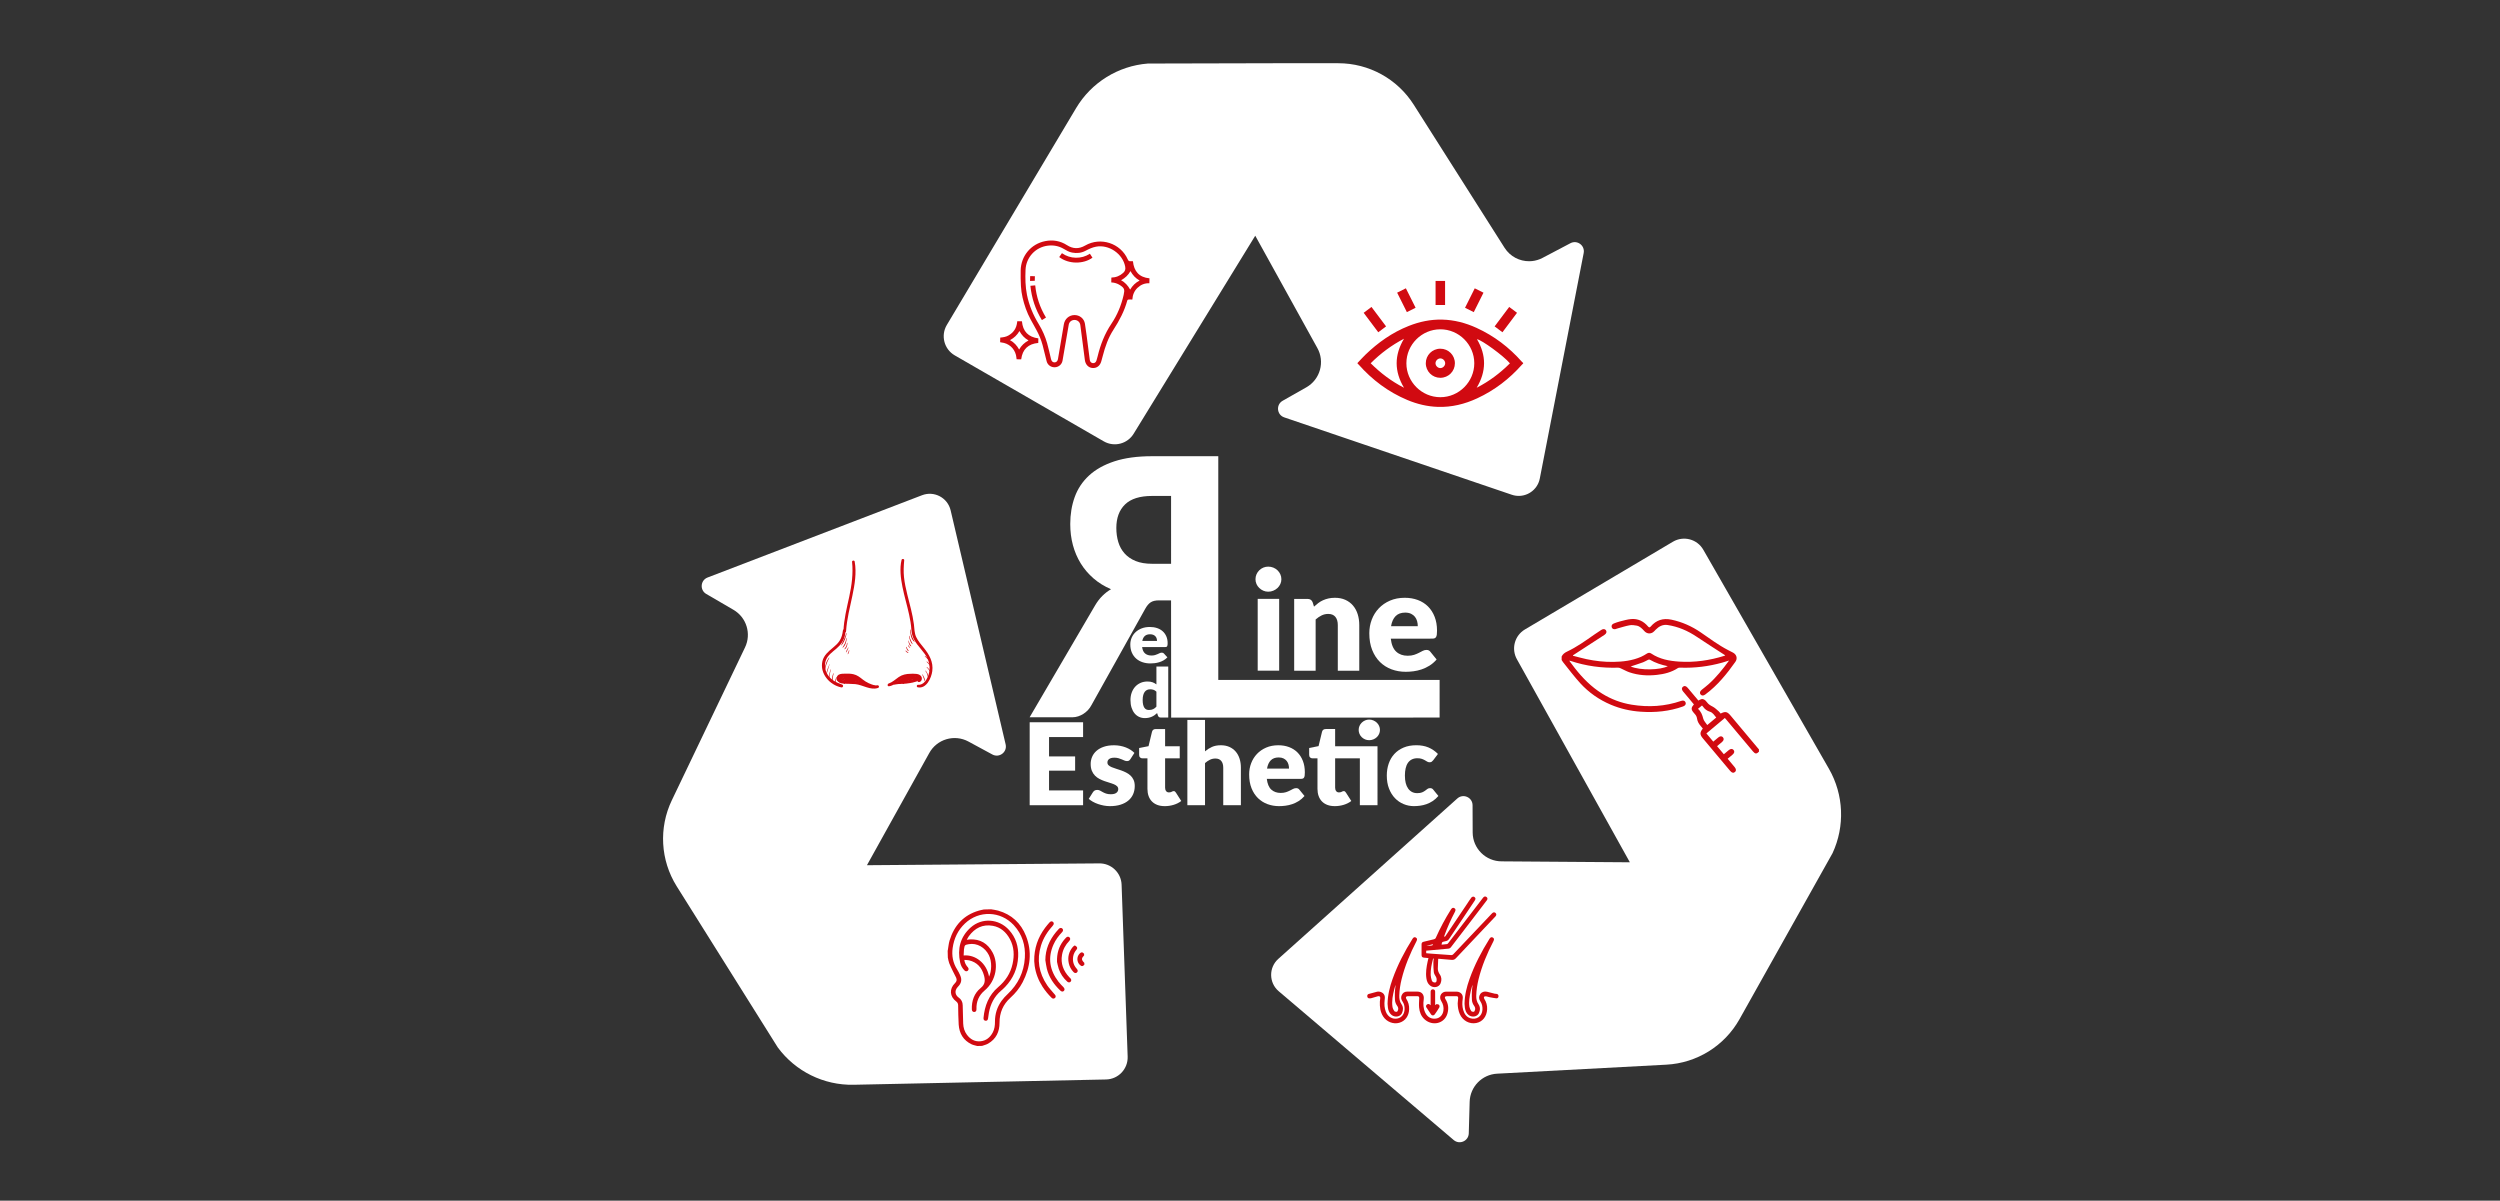 <?xml version="1.0" encoding="utf-8"?>
<!-- Generator: Adobe Illustrator 16.0.0, SVG Export Plug-In . SVG Version: 6.00 Build 0)  -->
<!DOCTYPE svg PUBLIC "-//W3C//DTD SVG 1.1//EN" "http://www.w3.org/Graphics/SVG/1.1/DTD/svg11.dtd">
<svg version="1.1" id="katman_1" xmlns="http://www.w3.org/2000/svg" xmlns:xlink="http://www.w3.org/1999/xlink" x="0px" y="0px"
	 width="1239.445px" height="595.281px" viewBox="0 0 1239.445 595.281" enable-background="new 0 0 1239.445 595.281"
	 xml:space="preserve">
<rect x="0" y="0" width="1239.445" height="595.281" fill="#333333" stroke="none"/>
<path fill="#FFFFFF" d="M778.597,120.575l-13.84,7.284c-0.414,0.218-0.834,0.414-1.259,0.588c-0.851,0.348-1.719,0.608-2.596,0.786
	c-0.438,0.088-0.878,0.155-1.318,0.202s-0.882,0.073-1.322,0.079c-4.843,0.063-9.577-2.326-12.335-6.672L700.89,51.894
	c-8.122-12.796-22.223-20.546-37.379-20.546h-31.893l-62.53,0.155c-14.665,1.153-27.971,9.325-35.578,22.086l-64.09,107.508
	c-3.131,5.249-1.359,12.042,3.932,15.095l73.869,42.616c5.193,2.997,11.831,1.26,14.892-3.896l60.209-98.05l30.719,55.554
	c3.935,6.906,1.519,15.693-5.395,19.617l-11.737,6.662c-3.4,1.93-2.925,6.972,0.778,8.23l112.836,38.364
	c5.354,1.82,11.036-0.869,13.186-5.826c0.017-0.038,0.028-0.08,0.044-0.119c0.131-0.312,0.254-0.628,0.355-0.956
	c0.115-0.37,0.212-0.75,0.288-1.141l21.759-111.798C785.88,121.717,781.961,118.803,778.597,120.575z"/>
<path fill="#FFFFFF" d="M906.737,381.129l-62.271-108.572c-3.039-5.301-9.829-7.089-15.084-3.973l-73.362,43.482
	c-5.157,3.059-6.898,9.695-3.906,14.891l55.933,100.549l-63.479-0.467c-7.948,0.043-14.424-6.371-14.452-14.32l-0.053-13.496
	c-0.013-3.91-4.641-5.967-7.554-3.357l-88.763,79.529c-4.803,4.303-4.706,11.857,0.208,16.035l86.767,73.781
	c2.897,2.465,7.357,0.477,7.464-3.326l0.438-15.633c0.21-7.484,6.13-13.553,13.604-13.949l83.918-4.465
	c15.134-0.805,28.805-9.295,36.234-22.502l46.162-82.369C914.729,409.621,914.131,394.018,906.737,381.129z"/>
<path fill="#FFFFFF" d="M556.063,438.615c-0.212-5.994-5.202-10.701-11.197-10.564l-115.057,0.904l30.832-55.492
	c3.771-6.996,12.504-9.604,19.496-5.822l11.868,6.424c3.44,1.861,7.463-1.215,6.567-5.021l-27.266-116.019
	c-1.475-6.278-8.15-9.813-14.172-7.502l-106.338,40.797c-3.551,1.362-3.945,6.229-0.658,8.145l13.51,7.875
	c6.469,3.771,8.961,11.875,5.726,18.627l-36.298,75.795c-6.545,13.668-5.646,29.732,2.386,42.584l50.173,79.99
	c8.75,11.826,22.73,18.779,37.586,18.467l125.134-2.623c6.108-0.129,10.931-5.23,10.716-11.336L556.063,438.615z"/>
<g>
	<g>
		<path fill="#FFFFFF" d="M635.281,287.17c0,0.848-0.173,1.643-0.517,2.386c-0.342,0.745-0.811,1.396-1.406,1.957
			c-0.596,0.562-1.288,1.008-2.078,1.339c-0.789,0.332-1.629,0.497-2.521,0.497c-0.87,0-1.682-0.165-2.438-0.497
			c-0.756-0.331-1.424-0.777-2.008-1.339c-0.584-0.561-1.042-1.212-1.374-1.957c-0.331-0.743-0.497-1.538-0.497-2.386
			c0-0.869,0.166-1.682,0.497-2.438c0.332-0.755,0.79-1.418,1.374-1.99c0.584-0.571,1.252-1.019,2.008-1.339
			c0.756-0.321,1.567-0.48,2.438-0.48c0.893,0,1.732,0.159,2.521,0.48c0.79,0.32,1.482,0.768,2.078,1.339
			c0.596,0.572,1.064,1.235,1.406,1.99C635.108,285.489,635.281,286.301,635.281,287.17z M634.182,296.919v35.598H623.54v-35.598
			H634.182z"/>
		<path fill="#FFFFFF" d="M651.449,300.764c0.687-0.639,1.396-1.234,2.128-1.783c0.732-0.551,1.516-1.014,2.352-1.39
			c0.835-0.38,1.739-0.677,2.712-0.894c0.972-0.218,2.031-0.326,3.175-0.326c1.945,0,3.668,0.338,5.167,1.012
			c1.498,0.675,2.763,1.614,3.792,2.815c1.03,1.203,1.809,2.633,2.336,4.291c0.525,1.66,0.789,3.463,0.789,5.406v22.623h-10.643
			v-22.623c0-1.738-0.4-3.096-1.2-4.068c-0.803-0.973-1.98-1.457-3.536-1.457c-1.167,0-2.262,0.246-3.278,0.736
			c-1.019,0.494-2.008,1.162-2.97,2.01v25.402h-10.641v-35.598h6.59c1.328,0,2.198,0.596,2.608,1.786L651.449,300.764z"/>
		<path fill="#FFFFFF" d="M689.517,316.623c0.343,2.975,1.247,5.133,2.712,6.471c1.465,1.34,3.353,2.01,5.664,2.01
			c1.235,0,2.301-0.15,3.192-0.447c0.894-0.299,1.687-0.629,2.386-0.996c0.698-0.367,1.34-0.697,1.922-0.994
			c0.585-0.299,1.196-0.447,1.837-0.447c0.846,0,1.487,0.309,1.922,0.926l3.091,3.813c-1.1,1.258-2.283,2.281-3.553,3.072
			c-1.271,0.789-2.575,1.406-3.915,1.852c-1.338,0.445-2.676,0.756-4.015,0.928c-1.34,0.172-2.616,0.256-3.828,0.256
			c-2.494,0-4.834-0.406-7.021-1.217c-2.185-0.813-4.096-2.02-5.732-3.621c-1.636-1.602-2.93-3.594-3.879-5.973
			c-0.95-2.381-1.424-5.148-1.424-8.309c0-2.379,0.405-4.633,1.218-6.762c0.812-2.129,1.979-3.992,3.502-5.596
			c1.521-1.602,3.363-2.873,5.525-3.81c2.163-0.938,4.606-1.407,7.33-1.407c2.357,0,4.515,0.366,6.471,1.098
			c1.956,0.733,3.638,1.797,5.046,3.194c1.407,1.395,2.506,3.105,3.294,5.131c0.791,2.025,1.186,4.32,1.186,6.883
			c0,0.801-0.034,1.453-0.104,1.955c-0.067,0.506-0.194,0.906-0.377,1.203c-0.184,0.297-0.429,0.504-0.737,0.619
			c-0.31,0.113-0.703,0.17-1.185,0.17H689.517z M702.903,310.443c0-0.846-0.107-1.67-0.325-2.471s-0.572-1.516-1.064-2.146
			c-0.491-0.629-1.138-1.137-1.939-1.527c-0.802-0.387-1.772-0.584-2.917-0.584c-2.015,0-3.593,0.578-4.737,1.734
			c-1.146,1.156-1.899,2.82-2.266,4.994H702.903z"/>
	</g>
	<g>
		<path fill="#FFFFFF" d="M566.246,320.814c0.188,1.469,0.688,2.529,1.495,3.188c0.807,0.662,1.848,0.99,3.121,0.99
			c0.682,0,1.268-0.074,1.76-0.221c0.492-0.145,0.932-0.309,1.315-0.488c0.384-0.182,0.737-0.344,1.06-0.492
			c0.32-0.146,0.658-0.221,1.012-0.221c0.467,0,0.82,0.154,1.059,0.459l1.703,1.877c-0.604,0.617-1.258,1.123-1.957,1.512
			c-0.699,0.391-1.419,0.693-2.157,0.914c-0.739,0.219-1.476,0.373-2.214,0.457s-1.44,0.125-2.109,0.125
			c-1.375,0-2.665-0.197-3.869-0.6c-1.205-0.398-2.258-0.994-3.16-1.783s-1.614-1.77-2.139-2.941
			c-0.522-1.174-0.785-2.537-0.785-4.094c0-1.17,0.225-2.281,0.673-3.33c0.446-1.049,1.091-1.967,1.929-2.756
			c0.839-0.789,1.855-1.414,3.047-1.877s2.538-0.693,4.04-0.693c1.299,0,2.487,0.18,3.565,0.541c1.08,0.359,2.007,0.885,2.782,1.572
			c0.774,0.688,1.381,1.531,1.815,2.527c0.436,0.998,0.653,2.129,0.653,3.391c0,0.395-0.019,0.717-0.056,0.965
			c-0.039,0.248-0.109,0.445-0.209,0.592s-0.236,0.248-0.408,0.303c-0.17,0.059-0.387,0.084-0.651,0.084H566.246z M573.624,317.773
			c0-0.418-0.061-0.824-0.18-1.219s-0.314-0.746-0.585-1.057c-0.271-0.309-0.629-0.561-1.069-0.752
			c-0.442-0.191-0.978-0.287-1.609-0.287c-1.109,0-1.98,0.285-2.61,0.854c-0.631,0.57-1.046,1.389-1.249,2.461H573.624z"/>
		<path fill="#FFFFFF" d="M579.188,330.436v25.314h-3.632c-0.732,0-1.213-0.295-1.438-0.879l-0.454-1.336
			c-0.392,0.371-0.803,0.709-1.229,1.012c-0.429,0.307-0.893,0.568-1.392,0.787c-0.498,0.221-1.033,0.391-1.607,0.508
			s-1.195,0.178-1.864,0.178c-1.022,0-1.969-0.203-2.839-0.607c-0.869-0.406-1.619-0.994-2.252-1.76
			c-0.63-0.766-1.125-1.703-1.484-2.816c-0.359-1.109-0.537-2.375-0.537-3.795c0-1.307,0.2-2.521,0.604-3.643
			c0.404-1.121,0.975-2.09,1.711-2.91c0.74-0.816,1.625-1.457,2.659-1.918c1.035-0.461,2.177-0.693,3.426-0.693
			c1.021,0,1.88,0.129,2.573,0.389s1.324,0.609,1.893,1.049v-8.879H579.188z M573.323,342.914c-0.442-0.438-0.922-0.744-1.438-0.92
			c-0.519-0.176-1.061-0.262-1.629-0.262c-0.542,0-1.041,0.098-1.494,0.287c-0.453,0.191-0.848,0.498-1.184,0.92
			c-0.334,0.426-0.596,0.973-0.783,1.65c-0.189,0.676-0.286,1.494-0.286,2.451c0,0.924,0.076,1.703,0.229,2.334
			c0.151,0.631,0.362,1.141,0.634,1.529s0.596,0.668,0.975,0.838c0.379,0.168,0.801,0.254,1.268,0.254
			c0.43,0,0.815-0.037,1.163-0.111c0.347-0.072,0.665-0.176,0.956-0.313c0.29-0.135,0.563-0.307,0.822-0.514
			c0.259-0.211,0.514-0.449,0.768-0.721V342.914z"/>
	</g>
	<g>
		<path fill="#FFFFFF" d="M520.091,365.418v9.6h12.932v7.059h-12.932v9.797h16.883v7.34h-26.482v-41.135h26.482v7.34H520.091z"/>
		<path fill="#FFFFFF" d="M560.437,376.344c-0.227,0.359-0.466,0.613-0.721,0.764c-0.254,0.15-0.578,0.225-0.973,0.225
			c-0.415,0-0.828-0.088-1.243-0.268c-0.413-0.178-0.86-0.371-1.341-0.578s-1.021-0.4-1.623-0.58
			c-0.604-0.178-1.29-0.268-2.063-0.268c-1.109,0-1.961,0.213-2.555,0.635c-0.593,0.424-0.889,1.012-0.889,1.766
			c0,0.545,0.192,0.998,0.578,1.354c0.387,0.359,0.898,0.674,1.539,0.947c0.641,0.271,1.365,0.531,2.174,0.775
			s1.639,0.52,2.485,0.818c0.847,0.303,1.675,0.654,2.484,1.061c0.81,0.404,1.534,0.902,2.173,1.496
			c0.641,0.592,1.154,1.313,1.539,2.158c0.386,0.848,0.58,1.865,0.58,3.051c0,1.449-0.265,2.785-0.791,4.008
			c-0.527,1.225-1.313,2.279-2.357,3.162c-1.045,0.887-2.334,1.572-3.869,2.063c-1.533,0.488-3.299,0.734-5.293,0.734
			c-0.998,0-1.995-0.096-2.993-0.283c-0.997-0.188-1.962-0.441-2.894-0.762s-1.793-0.701-2.584-1.145
			c-0.79-0.441-1.468-0.916-2.033-1.426l2.033-3.219c0.227-0.375,0.514-0.672,0.861-0.889s0.795-0.324,1.342-0.324
			c0.508,0,0.964,0.113,1.369,0.338c0.404,0.227,0.842,0.471,1.313,0.734s1.021,0.508,1.652,0.734c0.63,0.227,1.426,0.34,2.385,0.34
			c0.678,0,1.252-0.072,1.723-0.213c0.471-0.143,0.848-0.334,1.13-0.578c0.282-0.246,0.489-0.518,0.62-0.82
			c0.132-0.299,0.198-0.611,0.198-0.932c0-0.582-0.198-1.063-0.593-1.439c-0.396-0.375-0.913-0.701-1.553-0.975
			c-0.641-0.271-1.369-0.525-2.189-0.762c-0.818-0.234-1.65-0.504-2.498-0.805s-1.68-0.664-2.498-1.086
			c-0.818-0.424-1.549-0.961-2.188-1.609c-0.641-0.65-1.158-1.445-1.553-2.387c-0.396-0.941-0.594-2.08-0.594-3.416
			c0-1.242,0.24-2.424,0.72-3.543s1.2-2.104,2.16-2.951s2.164-1.52,3.614-2.018c1.449-0.498,3.143-0.75,5.082-0.75
			c1.054,0,2.074,0.096,3.063,0.283s1.916,0.451,2.781,0.791c0.866,0.338,1.656,0.738,2.372,1.199
			c0.715,0.461,1.345,0.965,1.892,1.51L560.437,376.344z"/>
		<path fill="#FFFFFF" d="M577.46,399.666c-1.393,0-2.621-0.203-3.684-0.607c-1.064-0.404-1.958-0.979-2.683-1.723
			c-0.726-0.744-1.276-1.643-1.651-2.697c-0.377-1.053-0.564-2.23-0.564-3.529v-15.133h-2.485c-0.452,0-0.838-0.145-1.157-0.438
			c-0.32-0.291-0.48-0.719-0.48-1.283v-3.416l4.659-0.904l1.722-7.145c0.227-0.902,0.866-1.354,1.92-1.354h4.574v8.555h7.256v5.984
			h-7.256v14.541c0,0.678,0.165,1.238,0.494,1.68c0.328,0.443,0.805,0.664,1.426,0.664c0.319,0,0.588-0.033,0.805-0.1
			c0.215-0.066,0.404-0.141,0.564-0.225c0.16-0.086,0.311-0.16,0.451-0.227c0.143-0.066,0.307-0.1,0.494-0.1
			c0.264,0,0.477,0.063,0.636,0.184c0.159,0.123,0.325,0.316,0.495,0.58l2.652,4.148c-1.129,0.848-2.399,1.484-3.811,1.906
			C580.425,399.453,578.966,399.666,577.46,399.666z"/>
		<path fill="#FFFFFF" d="M597.421,372.504c1.054-0.902,2.197-1.633,3.431-2.188c1.231-0.555,2.706-0.834,4.418-0.834
			c1.601,0,3.017,0.279,4.25,0.834c1.232,0.555,2.272,1.326,3.12,2.314c0.847,0.99,1.486,2.166,1.919,3.529
			c0.433,1.365,0.649,2.848,0.649,4.447v18.605h-8.752v-18.605c0-1.43-0.33-2.545-0.988-3.346c-0.659-0.799-1.628-1.199-2.908-1.199
			c-0.96,0-1.859,0.201-2.695,0.607c-0.839,0.404-1.652,0.955-2.443,1.65v20.893h-8.752v-42.266h8.752V372.504z"/>
		<path fill="#FFFFFF" d="M628.054,386.141c0.284,2.447,1.025,4.221,2.23,5.322c1.204,1.102,2.758,1.652,4.659,1.652
			c1.016,0,1.892-0.123,2.626-0.367s1.388-0.518,1.962-0.818s1.102-0.574,1.58-0.82c0.481-0.244,0.983-0.365,1.512-0.365
			c0.696,0,1.223,0.254,1.581,0.762l2.54,3.133c-0.903,1.037-1.877,1.879-2.921,2.527c-1.046,0.65-2.118,1.158-3.219,1.525
			c-1.102,0.367-2.202,0.621-3.304,0.762c-1.101,0.143-2.15,0.213-3.148,0.213c-2.052,0-3.977-0.336-5.773-1.004
			c-1.798-0.668-3.37-1.66-4.715-2.979c-1.347-1.316-2.41-2.955-3.19-4.912c-0.781-1.957-1.172-4.234-1.172-6.832
			c0-1.957,0.334-3.811,1.002-5.563c0.668-1.75,1.628-3.283,2.88-4.602c1.251-1.318,2.767-2.361,4.546-3.135
			c1.779-0.771,3.787-1.158,6.027-1.158c1.939,0,3.714,0.303,5.322,0.904c1.61,0.604,2.993,1.479,4.151,2.625
			c1.157,1.148,2.061,2.557,2.709,4.223c0.65,1.666,0.974,3.553,0.974,5.66c0,0.658-0.026,1.195-0.083,1.609
			c-0.058,0.414-0.16,0.744-0.311,0.988c-0.152,0.244-0.354,0.414-0.608,0.508c-0.253,0.096-0.578,0.141-0.974,0.141H628.054z
			 M639.065,381.059c0-0.695-0.089-1.373-0.268-2.033c-0.179-0.656-0.472-1.246-0.877-1.764s-0.936-0.936-1.596-1.256
			c-0.657-0.32-1.458-0.48-2.399-0.48c-1.656,0-2.955,0.475-3.896,1.426c-0.94,0.951-1.561,2.32-1.862,4.107H639.065z"/>
		<path fill="#FFFFFF" d="M682.939,399.213h-8.751v-23.236h-12.255v14.541c0,0.678,0.165,1.238,0.494,1.68
			c0.329,0.443,0.805,0.664,1.426,0.664c0.319,0,0.588-0.033,0.805-0.1s0.405-0.141,0.564-0.225c0.16-0.086,0.313-0.16,0.453-0.227
			s0.306-0.1,0.494-0.1c0.263,0,0.476,0.063,0.635,0.184c0.16,0.123,0.325,0.316,0.495,0.58l2.652,4.148
			c-1.13,0.848-2.399,1.484-3.811,1.906c-1.413,0.424-2.871,0.637-4.378,0.637c-1.392,0-2.62-0.203-3.683-0.607
			c-1.065-0.404-1.959-0.979-2.684-1.723c-0.724-0.744-1.275-1.643-1.65-2.697c-0.378-1.053-0.564-2.23-0.564-3.529v-15.133h-2.485
			c-0.452,0-0.839-0.145-1.158-0.438c-0.319-0.291-0.479-0.719-0.479-1.283v-3.416l4.658-0.932l1.721-7.117
			c0.227-0.902,0.867-1.354,1.921-1.354h4.573v8.555h21.006V399.213z M684.154,361.889c0,0.697-0.141,1.355-0.424,1.977
			c-0.281,0.621-0.668,1.162-1.158,1.623c-0.488,0.461-1.058,0.824-1.707,1.086c-0.648,0.266-1.341,0.396-2.075,0.396
			c-0.717,0-1.384-0.131-2.004-0.396c-0.622-0.262-1.173-0.625-1.652-1.086s-0.857-1.002-1.13-1.623
			c-0.273-0.621-0.408-1.279-0.408-1.977c0-0.695,0.135-1.359,0.408-1.99c0.272-0.631,0.65-1.176,1.13-1.639
			c0.479-0.461,1.03-0.828,1.652-1.1c0.62-0.273,1.287-0.41,2.004-0.41c0.734,0,1.427,0.137,2.075,0.41
			c0.649,0.271,1.219,0.639,1.707,1.1c0.49,0.463,0.877,1.008,1.158,1.639C684.014,360.529,684.154,361.193,684.154,361.889z"/>
		<path fill="#FFFFFF" d="M710.58,376.881c-0.265,0.32-0.518,0.574-0.763,0.762s-0.594,0.283-1.044,0.283
			c-0.434,0-0.823-0.104-1.172-0.311c-0.35-0.207-0.739-0.438-1.173-0.691s-0.941-0.484-1.523-0.693
			c-0.583-0.205-1.31-0.309-2.175-0.309c-1.072,0-2.001,0.197-2.78,0.592c-0.781,0.395-1.426,0.959-1.934,1.693
			c-0.51,0.734-0.887,1.635-1.13,2.697c-0.245,1.063-0.367,2.264-0.367,3.6c0,2.805,0.54,4.959,1.622,6.465
			c1.084,1.506,2.575,2.26,4.477,2.26c1.016,0,1.821-0.127,2.413-0.381c0.593-0.256,1.097-0.537,1.512-0.848
			c0.412-0.311,0.795-0.598,1.143-0.861s0.785-0.395,1.313-0.395c0.697,0,1.225,0.254,1.582,0.762l2.54,3.133
			c-0.903,1.037-1.854,1.879-2.851,2.527c-0.998,0.65-2.02,1.158-3.063,1.525c-1.046,0.367-2.095,0.621-3.148,0.762
			c-1.054,0.143-2.08,0.213-3.077,0.213c-1.789,0-3.496-0.34-5.124-1.018c-1.63-0.678-3.06-1.66-4.292-2.949
			c-1.234-1.289-2.211-2.875-2.936-4.758c-0.727-1.883-1.088-4.027-1.088-6.438c0-2.107,0.315-4.08,0.945-5.916
			c0.631-1.834,1.563-3.424,2.795-4.771c1.234-1.346,2.757-2.402,4.575-3.176c1.815-0.771,3.919-1.158,6.309-1.158
			c2.298,0,4.312,0.367,6.044,1.102c1.729,0.734,3.293,1.809,4.687,3.219L710.58,376.881z"/>
	</g>
	<path fill="#FFFFFF" d="M713.731,337.1H603.997V226.18h-32.818c-7.293,0-13.512,0.845-18.659,2.53
		c-5.146,1.688-9.347,4.036-12.601,7.046s-5.619,6.566-7.096,10.666c-1.479,4.1-2.215,8.564-2.215,13.391
		c0,3.687,0.438,7.163,1.313,10.432c0.878,3.271,2.171,6.295,3.878,9.071c1.708,2.776,3.82,5.255,6.335,7.435
		c2.517,2.18,5.411,3.971,8.688,5.371c-1.523,0.884-2.953,1.986-4.291,3.31c-1.34,1.323-2.539,2.895-3.602,4.709l-32.463,55.473
		h21.188c3.922,0,7.738-2.66,9.445-5.98l26.755-47.934c0.785-1.402,1.661-2.426,2.632-3.076c0.969-0.648,2.354-0.972,4.153-0.972
		h5.954l0.049,58l-0.037,0.135h120.055v-0.049h13.07V337.1z M580.595,279.51h-9.416c-3.185,0-5.896-0.453-8.135-1.362
		c-2.239-0.907-4.073-2.167-5.506-3.775c-1.428-1.608-2.467-3.49-3.114-5.646c-0.646-2.152-0.97-4.476-0.97-6.968
		c0-4.981,1.443-8.875,4.327-11.678c2.886-2.803,7.352-4.204,13.397-4.204h9.416V279.51z"/>
</g>
<g>
	<path fill-rule="evenodd" clip-rule="evenodd" fill="#D10A11" d="M491.348,450.805c1.159,0.213,2.345,0.334,3.474,0.65
		c6.707,1.891,11.331,6.213,13.855,12.6c3.099,7.828,2.143,15.504-1.663,22.889c-1.524,2.957-3.619,5.498-6.085,7.736
		c-3.639,3.301-5.397,7.414-5.381,12.338c0.017,4.473-1.68,8.092-5.661,10.385c-0.91,0.529-1.994,0.756-2.996,1.121
		c-0.794,0.021-1.585,0.043-2.377,0.061c-0.94-0.273-1.943-0.428-2.817-0.842c-4.092-1.957-6.105-5.365-6.403-9.783
		c-0.212-3.178-0.199-6.369-0.268-9.559c-0.019-0.809-0.324-1.43-0.973-1.91c-3.241-2.398-3.492-6.271-0.596-9.059
		c0.844-0.807,1.057-1.676,0.568-2.74c-0.493-1.076-1.083-2.105-1.6-3.172c-0.633-1.318-1.299-2.631-1.826-3.992
		c-0.344-0.889-0.466-1.861-0.684-2.799c-0.029-1.098-0.058-2.199-0.086-3.299c0.037-0.188,0.08-0.377,0.11-0.566
		c0.278-1.549,0.393-3.146,0.856-4.643c2.286-7.396,6.912-12.553,14.502-14.762c0.813-0.238,1.656-0.377,2.488-0.563
		C488.973,450.867,490.161,450.836,491.348,450.805z M477.402,502.77c0.041,1.539,0.068,3.08,0.122,4.617
		c0.072,2.068,0.622,3.992,1.882,5.656c1.691,2.234,3.902,3.49,6.76,3.193c2.783-0.289,4.693-1.908,5.998-4.313
		c0.917-1.699,1.123-3.531,1.119-5.42c-0.015-3.781,1.072-7.242,3.271-10.305c0.866-1.203,1.899-2.313,2.981-3.33
		c5.216-4.902,8.12-10.881,8.566-18.035c0.383-6.143-1.281-11.598-5.501-16.168c-6.524-7.061-17.234-7.424-24.208-0.818
		c-3.483,3.301-5.42,7.396-6.082,12.117c-0.542,3.84,0.13,7.42,2.245,10.715c0.587,0.918,1.051,1.924,1.5,2.926
		c0.956,2.127,0.548,3.932-1.107,5.576c-0.435,0.434-0.824,0.992-1.028,1.568c-0.506,1.414,0.034,2.863,1.356,3.805
		c1.338,0.953,2.001,2.221,2.017,3.861C477.31,499.865,477.365,501.32,477.402,502.77z"/>
	<path fill-rule="evenodd" clip-rule="evenodd" fill="#D10A11" d="M537.608,478.262c-0.78,0.912-1.367,0.936-2.248,0.1
		c-1.547-1.479-1.624-3.941-0.172-5.514c0.848-0.916,1.484-0.916,2.281,0.004c0.007,0.266,0.015,0.529,0.021,0.793
		c-1.359,1.471-1.484,2.117,0.035,3.67c0.014,0.016,0.04,0.018,0.061,0.025C537.593,477.646,537.601,477.953,537.608,478.262z"/>
	<path fill-rule="evenodd" clip-rule="evenodd" fill="#D10A11" d="M512.744,476.502c-0.095-6.393,1.853-11.76,5.429-16.574
		c0.656-0.881,1.379-1.713,2.094-2.547c0.611-0.707,1.271-0.799,1.817-0.287c0.509,0.471,0.473,1.15-0.115,1.801
		c-2.621,2.902-4.703,6.135-5.864,9.896c-2.17,7.027-1.04,13.584,3.03,19.637c1.049,1.555,2.384,2.92,3.586,4.375
		c0.208,0.254,0.482,0.492,0.584,0.783c0.176,0.52,0.046,1.021-0.462,1.316c-0.544,0.318-1.048,0.211-1.495-0.23
		c-1.68-1.656-3.181-3.461-4.461-5.443c-2.036-3.16-3.365-6.592-3.914-10.314C512.839,478.004,512.793,477.078,512.744,476.502z"/>
	<path fill-rule="evenodd" clip-rule="evenodd" fill="#D10A11" d="M518.26,476c0.031-5.326,1.977-9.867,5.289-13.9
		c0.443-0.543,0.921-1.064,1.403-1.576c0.528-0.561,1.206-0.623,1.695-0.195c0.511,0.449,0.528,1.168-0.026,1.746
		c-1.755,1.846-3.274,3.859-4.309,6.191c-2.956,6.65-1.896,12.789,2.466,18.459c0.747,0.973,1.641,1.83,2.485,2.725
		c0.592,0.629,0.689,1.297,0.207,1.795c-0.505,0.523-1.133,0.475-1.787-0.146c-3.171-3-5.586-6.484-6.662-10.768
		C518.662,478.914,518.508,477.447,518.26,476z"/>
	<path fill-rule="evenodd" clip-rule="evenodd" fill="#D10A11" d="M524.045,476.881c-0.13-4.18,0.899-7.482,3.096-10.416
		c0.42-0.561,0.9-1.082,1.378-1.592c0.546-0.584,1.179-0.631,1.687-0.174c0.508,0.461,0.506,1.17-0.053,1.744
		c-1.902,1.959-3.16,4.258-3.627,6.953c-0.753,4.338,0.681,7.984,3.636,11.121c0.163,0.176,0.353,0.328,0.521,0.502
		c0.5,0.508,0.555,1.184,0.14,1.65c-0.44,0.498-1.138,0.516-1.696,0.01c-1.955-1.775-3.421-3.895-4.243-6.406
		C524.467,479.016,524.24,477.691,524.045,476.881z"/>
	<path fill-rule="evenodd" clip-rule="evenodd" fill="#D10A11" d="M532.863,468.709c0.384,0.283,0.776,0.457,0.995,0.76
		c0.31,0.432,0.201,0.924-0.148,1.336c-0.84,0.984-1.435,2.094-1.651,3.383c-0.378,2.254,0.151,4.262,1.668,5.992
		c0.045,0.045,0.093,0.094,0.135,0.143c0.574,0.643,0.596,1.328,0.063,1.801c-0.516,0.453-1.17,0.373-1.738-0.232
		c-1.167-1.242-1.967-2.691-2.318-4.361c-0.644-3.027,0.048-5.74,2.043-8.105C532.135,469.158,532.477,468.994,532.863,468.709z"/>
	<path fill-rule="evenodd" clip-rule="evenodd" fill="#D10A11" d="M479.309,465.926c0.6-0.076,1.028-0.158,1.459-0.182
		c5.225-0.303,8.986,2.057,11.381,6.559c2.938,5.521,1.933,13.785-3.953,18.725c-2.882,2.418-4.233,5.531-4.083,9.291
		c0.03,0.836-0.366,1.355-1.055,1.4c-0.723,0.049-1.21-0.445-1.241-1.301c-0.146-4.213,1.145-7.953,4.419-10.615
		c2.241-1.82,2.257-3.84,1.609-6.184c-1.069-3.863-3.373-6.559-7.402-7.506c-0.732-0.17-1.514-0.145-2.343-0.217
		c0.131,1.227,0.601,2.174,1.23,3.055c0.18,0.25,0.4,0.469,0.588,0.713c0.417,0.549,0.371,1.172-0.112,1.592
		c-0.441,0.385-1.097,0.377-1.554-0.061c-1.162-1.113-1.903-2.482-2.233-4.035c-1.427-6.717,0.009-12.662,5.214-17.32
		c5.609-5.014,13.966-4.385,19.043,1.246c3.39,3.758,4.743,8.213,4.504,13.221c-0.274,5.801-2.438,10.771-6.435,14.957
		c-0.651,0.684-1.356,1.322-2.072,1.934c-3.337,2.857-5.185,6.529-5.984,10.783c-0.18,0.969-0.287,1.953-0.429,2.928
		c-0.123,0.844-0.564,1.238-1.289,1.156c-0.653-0.072-1.041-0.57-0.967-1.395c0.547-5.984,2.56-11.281,7.272-15.281
		c3.614-3.063,6.106-6.83,7.13-11.484c0.933-4.258,0.796-8.439-1.334-12.359c-1.85-3.404-4.566-5.857-8.459-6.549
		c-5.011-0.895-8.911,1.105-11.859,5.127C479.975,464.643,479.702,465.242,479.309,465.926z M490.358,484.203
		c1.293-2.813,1.516-7.422-0.105-10.672c-1.854-3.719-5.795-6.191-10.03-5.418c-1.832,0.334-1.998,0.455-2.253,2.27
		c-0.013,0.111-0.053,0.217-0.06,0.324c-0.054,0.992-0.104,1.984-0.155,2.996C483.6,473.18,489.148,477.494,490.358,484.203z"/>
</g>
<g>
	<path fill="#D10A11" d="M417.892,312.602c-0.223,1.855-0.654,3.578-1.69,5.16c-0.852,1.299-2.015,2.324-3.196,3.313
		c-2.236,1.869-4.597,3.795-5.279,6.779c-1.383,6.063,3.576,11.77,9.354,12.939c0.921,0.188,1.284-1.098,0.391-1.41
		c-2.814-0.982-5.481-2.266-7.131-4.881c-1.676-2.658-1.886-6.148-0.045-8.773c1.565-2.229,4.057-3.6,5.873-5.594
		c1.836-2.014,3.076-4.771,2.986-7.531C419.129,311.775,417.986,311.811,417.892,312.602"/>
	<path fill="#D10A11" d="M454.963,340.74c4.298,0.934,6.8-4.613,7.242-8.014c0.587-4.508-1.454-8.127-4.19-11.51
		c-1.371-1.693-2.839-3.365-3.771-5.354c-0.951-2.025-0.875-4.178-1.153-6.354c-0.646-5.027-2.081-9.891-3.282-14.797
		c-0.692-2.821-1.321-5.671-1.623-8.562c-0.293-2.814-0.16-5.563,0.104-8.373c0.072-0.752-1.138-0.906-1.313-0.181
		c-1.03,4.337-0.424,9.027,0.434,13.341c0.921,4.646,2.313,9.179,3.316,13.804c0.53,2.443,0.954,4.912,1.118,7.412
		c0.116,1.762,0.504,3.355,1.335,4.93c1.843,3.484,5.119,6.01,6.749,9.619c1.061,2.346,1.205,5.057,0.51,7.527
		c-0.681,2.41-2.414,5.514-5.305,5.279C454.429,339.449,454.271,340.59,454.963,340.74"/>
	<path fill="#D10A11" d="M416.406,336.74c-0.328-0.158-0.405-0.404-0.231-0.736c0.288-0.279,0.62-0.441,1.002-0.492
		c0.493-0.102,1.041-0.076,1.543-0.088c1.112-0.023,2.241-0.041,3.342,0.135c1.504,0.244,2.713,0.879,3.878,1.82
		c2.268,1.832,4.614,3.555,7.628,3.785c0.778,0.064,0.91-1.135,0.184-1.338c-2.233-0.629-4.114-1.43-5.945-2.879
		c-1.492-1.178-2.826-2.277-4.742-2.695c-1.288-0.277-2.609-0.313-3.922-0.275c-1.099,0.031-2.361-0.025-3.35,0.537
		c-1.335,0.762-1.591,3.246,0.25,3.531C416.883,338.178,417.272,336.914,416.406,336.74"/>
	<path fill="#D10A11" d="M455.687,338.16c1.308-0.191,1.7-1.848,1.023-2.852c-1.036-1.539-3.765-1.277-5.354-1.256
		c-2.08,0.031-4.056,0.438-5.794,1.627c-1.678,1.148-3.064,2.541-5.031,3.217c-0.676,0.234-0.633,1.426,0.18,1.342
		c2.529-0.262,4.137-2.381,6.198-3.623c1.413-0.852,3.028-1.076,4.651-1.104c0.695-0.012,1.396,0.002,2.088,0.035
		c0.412,0.023,0.883,0.016,1.274,0.162c0.313,0.121,1.283,0.975,0.408,1.146C454.462,337.025,454.845,338.281,455.687,338.16"/>
	<path fill="#D10A11" d="M419.464,312.92c0.394-6.006,1.92-11.809,3.148-17.677c1.15-5.487,2.116-11.258,1.12-16.845
		c-0.127-0.724-1.372-0.572-1.294,0.171c0.617,5.909-0.178,11.599-1.424,17.375c-1.211,5.605-2.645,11.218-2.838,16.972
		C418.146,313.75,419.41,313.742,419.464,312.92"/>
	<path fill="#D10A11" d="M416.737,336.76c0.654-0.533,1.313-1.148,1.858-1.795c0.181-0.213-0.065-0.627-0.33-0.426
		c-0.688,0.529-1.352,1.166-1.933,1.813C416.085,336.631,416.453,336.988,416.737,336.76"/>
	<path fill="#D10A11" d="M417.475,337.611c0.926-0.842,1.991-1.561,2.878-2.436c0.213-0.215-0.061-0.572-0.323-0.422
		c-1.084,0.627-2.04,1.611-2.938,2.469C416.836,337.467,417.216,337.848,417.475,337.611"/>
	<path fill="#D10A11" d="M418.917,337.504c0.895-0.732,1.903-1.43,2.684-2.285c0.202-0.225-0.061-0.615-0.336-0.438
		c-0.998,0.639-1.867,1.535-2.757,2.313C418.224,337.34,418.632,337.738,418.917,337.504"/>
	<path fill="#D10A11" d="M419.679,338.719c1.242-1.033,2.591-2.1,3.643-3.326c0.191-0.219-0.06-0.627-0.331-0.432
		c-1.34,0.949-2.547,2.203-3.706,3.359C419.023,338.58,419.407,338.947,419.679,338.719"/>
	<path fill="#D10A11" d="M416.397,336.207c1.256,0.791,2.41,1.756,3.672,2.527c0.281,0.174,0.55-0.209,0.342-0.441
		c-0.966-1.094-2.432-1.941-3.728-2.572C416.358,335.561,416.082,336.012,416.397,336.207"/>
	<path fill="#D10A11" d="M418.06,335.662c1.424,1.02,2.851,2.197,4.417,2.992c0.263,0.133,0.579-0.213,0.334-0.434
		c-1.33-1.186-2.963-2.094-4.453-3.064C418.035,334.949,417.757,335.443,418.06,335.662"/>
	<path fill="#D10A11" d="M420.308,335.426c1.329,1.338,2.829,2.807,4.525,3.676c0.263,0.133,0.576-0.211,0.334-0.428
		c-1.441-1.271-3.038-2.334-4.436-3.668C420.455,334.742,420.036,335.152,420.308,335.426"/>
	<path fill="#D10A11" d="M422.632,335.563c1.045,1.455,2.406,3.074,4.023,3.906c0.268,0.137,0.566-0.201,0.333-0.43
		c-0.652-0.635-1.411-1.156-2.071-1.791c-0.661-0.633-1.268-1.313-1.843-2.027C422.878,334.973,422.442,335.301,422.632,335.563"/>
	<path fill="#D10A11" d="M424.753,336.52c1.258,1.26,2.626,2.676,4.205,3.535c0.266,0.145,0.551-0.201,0.328-0.424
		c-1.267-1.271-2.795-2.307-4.118-3.523C424.891,335.854,424.485,336.252,424.753,336.52"/>
	<path fill="#D10A11" d="M427.411,337.979c1.541,0.68,2.637,1.748,3.738,2.99c0.209,0.234,0.566-0.064,0.423-0.324
		c-0.82-1.518-2.368-2.568-3.938-3.195C427.333,337.326,427.109,337.848,427.411,337.979"/>
	<path fill="#D10A11" d="M416.484,337.457c0.774,0.436,1.394,1.021,2.104,1.541c0.219,0.158,0.546-0.158,0.381-0.377
		c-0.542-0.725-1.391-1.262-2.177-1.693C416.45,336.738,416.14,337.262,416.484,337.457"/>
	<path fill="#D10A11" d="M417.88,335.744c1.116,1.049,2.372,2.127,3.79,2.736c0.313,0.139,0.554-0.254,0.272-0.459
		c-1.234-0.893-2.506-1.666-3.644-2.693C418.019,335.076,417.603,335.48,417.88,335.744"/>
	<path fill="#D10A11" d="M420.435,335.846c1.27,1.104,2.533,2.34,3.959,3.236c0.267,0.168,0.55-0.207,0.334-0.43
		c-1.154-1.193-2.587-2.176-3.883-3.215C420.56,335.211,420.148,335.598,420.435,335.846"/>
	<path fill="#D10A11" d="M423.653,335.965c1.539,1.061,2.966,2.254,4.416,3.432c0.266,0.213,0.635-0.129,0.385-0.385
		c-1.341-1.369-2.901-2.508-4.503-3.553C423.632,335.25,423.344,335.754,423.653,335.965"/>
	<path fill="#D10A11" d="M446.218,339.021c1.286-1.393,2.73-2.57,4.095-3.873c0.214-0.207-0.064-0.588-0.321-0.418
		c-1.563,1.043-2.923,2.5-4.153,3.908C445.61,338.898,445.981,339.281,446.218,339.021"/>
	<path fill="#D10A11" d="M448.116,338.932c1.456-1.543,3.132-2.848,4.61-4.357c0.212-0.217-0.065-0.611-0.333-0.436
		c-1.756,1.162-3.263,2.852-4.668,4.4C447.49,338.803,447.87,339.193,448.116,338.932"/>
	<path fill="#D10A11" d="M450.439,338.387c0.552-0.631,1.129-1.236,1.744-1.805c0.612-0.564,1.315-1.043,1.905-1.627
		c0.228-0.225-0.058-0.57-0.331-0.432c-1.459,0.752-2.719,2.189-3.731,3.447C449.793,338.258,450.188,338.676,450.439,338.387"/>
	<path fill="#D10A11" d="M452.456,337.863c0.477-0.506,0.973-0.988,1.492-1.449c0.51-0.453,1.121-0.842,1.576-1.348
		c0.222-0.246-0.051-0.576-0.339-0.445c-0.607,0.279-1.139,0.801-1.63,1.246c-0.54,0.488-1.042,1.018-1.524,1.568
		C451.778,337.725,452.188,338.148,452.456,337.863"/>
	<path fill="#D10A11" d="M444.976,337.871c0.479,0.121,0.956,0.244,1.417,0.424c0.456,0.18,0.878,0.439,1.342,0.598
		c0.259,0.09,0.459-0.273,0.267-0.455c-0.737-0.705-1.955-1.035-2.948-1.133C444.728,337.27,444.663,337.793,444.976,337.871"/>
	<path fill="#D10A11" d="M446.435,336.834c1.316,0.475,2.512,1.139,3.786,1.695c0.256,0.111,0.594-0.215,0.33-0.426
		c-1.114-0.893-2.592-1.453-3.962-1.82C446.23,336.188,446.094,336.709,446.435,336.834"/>
	<path fill="#D10A11" d="M448.055,336.182c1.442,0.613,2.811,1.383,4.251,1.988c0.291,0.125,0.441-0.324,0.206-0.482
		c-1.309-0.891-2.833-1.488-4.302-2.059C447.86,335.494,447.723,336.041,448.055,336.182"/>
	<path fill="#D10A11" d="M450.342,335.65c1.328,0.83,2.749,1.693,4.26,2.137c0.288,0.086,0.471-0.34,0.205-0.486
		c-1.362-0.766-2.82-1.352-4.179-2.137C450.313,334.982,450.036,335.459,450.342,335.65"/>
	<path fill="#D10A11" d="M452.712,335.723c1.224,0.443,2.193,1.172,3.309,1.793c0.269,0.15,0.525-0.191,0.325-0.414
		c-0.874-0.971-2.259-1.535-3.483-1.908C452.52,335.092,452.387,335.604,452.712,335.723"/>
	<path fill="#D10A11" d="M410.985,326.051c-1.244,1.707-2.019,3.762-2.051,5.875c-0.003,0.072,0.105,0.088,0.121,0.02
		c0.423-2.072,1.04-3.955,2.092-5.799C411.209,326.041,411.054,325.953,410.985,326.051"/>
	<path fill="#D10A11" d="M411.223,329.266c-0.637,1.523-1.325,3.168-1.503,4.822c-0.005,0.076,0.104,0.082,0.13,0.018
		c0.555-1.582,0.876-3.236,1.446-4.818C411.313,329.24,411.243,329.221,411.223,329.266"/>
	<path fill="#D10A11" d="M411.817,331.902c-0.531,1.395-0.894,2.84-0.828,4.338c0.003,0.088,0.124,0.084,0.135,0
		c0.179-1.463,0.375-2.895,0.845-4.299C412,331.846,411.852,331.807,411.817,331.902"/>
	<path fill="#D10A11" d="M413.1,333.883c-0.46,1.225-0.737,2.58-0.433,3.873c0.019,0.092,0.154,0.07,0.155-0.02
		c0.053-1.303,0.082-2.539,0.484-3.795C413.351,333.809,413.148,333.756,413.1,333.883"/>
	<path fill="#D10A11" d="M414.665,335.717c-0.498,1.043-0.801,2.227-0.513,3.371c0.022,0.084,0.147,0.064,0.15-0.02
		c0.033-1.141,0.093-2.207,0.538-3.277C414.883,335.691,414.712,335.617,414.665,335.717"/>
	<path fill="#D10A11" d="M457.244,334.447c0.511,1.068,0.766,2.217,1.246,3.287c0.036,0.084,0.17,0.041,0.166-0.045
		c-0.063-1.168-0.678-2.338-1.25-3.338C457.345,334.246,457.19,334.34,457.244,334.447"/>
	<path fill="#D10A11" d="M458.77,332.609c0.397,0.533,0.716,1.104,0.929,1.734c0.19,0.566,0.229,1.164,0.4,1.729
		c0.022,0.074,0.148,0.09,0.163,0.002c0.21-1.246-0.578-2.654-1.335-3.586C458.856,332.404,458.701,332.518,458.77,332.609"/>
	<path fill="#D10A11" d="M459.435,330.826c0.339,0.33,0.654,0.682,0.936,1.064c0.205,0.281,0.369,0.682,0.664,0.873
		c0.047,0.033,0.125-0.008,0.118-0.066c-0.033-0.367-0.351-0.691-0.571-0.969c-0.305-0.377-0.64-0.725-1-1.047
		C459.485,330.594,459.34,330.734,459.435,330.826"/>
	<path fill="#D10A11" d="M459.449,328.217c0.399,0.309,0.759,0.668,1.054,1.078c0.232,0.326,0.414,0.676,0.665,0.986
		c0.047,0.059,0.121-0.006,0.112-0.064c-0.15-0.916-0.979-1.699-1.699-2.225C459.443,327.893,459.319,328.119,459.449,328.217"/>
	<path fill="#D10A11" d="M458.533,325.42c0.489,0.424,0.954,0.873,1.402,1.342c0.444,0.463,0.829,1.008,1.32,1.42
		c0.076,0.063,0.179-0.014,0.136-0.105c-0.538-1.135-1.729-2.063-2.696-2.816C458.583,325.174,458.421,325.322,458.533,325.42"/>
	<path fill="#D10A11" d="M416.603,336.365c0.293-0.275,0.58-0.559,0.896-0.811c0.313-0.248,0.656-0.459,0.966-0.713
		c0.208-0.172-0.015-0.557-0.268-0.461c-0.8,0.309-1.528,0.963-2.041,1.639C415.955,336.283,416.376,336.576,416.603,336.365"/>
	<path fill="#D10A11" d="M416.407,336.361c-0.014-0.01-0.031-0.023-0.046-0.033c0.042,0.053,0.086,0.111,0.127,0.166
		c-0.018-0.057,0.21-0.281,0.246-0.33c0.104-0.133,0.212-0.258,0.323-0.381c0.2-0.225,0.43-0.426,0.598-0.676
		c0.155-0.229-0.141-0.494-0.363-0.369c-0.434,0.248-0.768,0.709-1.06,1.107c-0.211,0.285-0.519,0.73-0.106,0.996
		C416.435,337.041,416.693,336.57,416.407,336.361"/>
	<path fill="#D10A11" d="M416.319,336.445c0.453-0.539,1.014-0.891,1.629-1.225c0.263-0.143,0.083-0.553-0.2-0.477
		c-0.773,0.203-1.394,0.74-1.871,1.359C415.686,336.357,416.113,336.691,416.319,336.445"/>
	<path fill="#D10A11" d="M416.702,337.283c0.77-0.795,1.637-1.369,2.519-2.02c0.226-0.164,0.104-0.619-0.206-0.494
		c-1.057,0.42-1.984,1.258-2.706,2.117C416.08,337.16,416.448,337.549,416.702,337.283"/>
	<path fill="#D10A11" d="M417.659,337.307c1.008-0.768,2.115-1.436,3.077-2.256c0.246-0.211-0.065-0.555-0.327-0.428
		c-1.124,0.547-2.148,1.43-3.093,2.234C417.073,337.066,417.4,337.506,417.659,337.307"/>
	<path fill="#D10A11" d="M419.417,336.977c0.685-0.541,1.382-1.072,2.06-1.621c0.247-0.197-0.065-0.547-0.321-0.42
		c-0.779,0.398-1.539,1.002-2.129,1.648C418.783,336.855,419.143,337.195,419.417,336.977"/>
	<path fill="#D10A11" d="M420.087,337.502c0.378-0.402,0.781-0.783,1.216-1.129c0.431-0.34,0.928-0.605,1.333-0.975
		c0.194-0.174-0.005-0.523-0.254-0.439c-1.047,0.352-1.994,1.32-2.703,2.133C419.437,337.369,419.831,337.777,420.087,337.502"/>
	<path fill="#D10A11" d="M421.271,337.287c0.327-0.363,0.688-0.701,1.081-0.992c0.357-0.264,0.759-0.461,1.103-0.74
		c0.224-0.184-0.02-0.52-0.266-0.459c-0.918,0.227-1.761,1.057-2.344,1.764C420.602,337.156,421.005,337.58,421.271,337.287"/>
	<path fill="#D10A11" d="M422.234,337.369c0.283-0.281,0.577-0.559,0.889-0.811c0.308-0.254,0.656-0.467,0.944-0.74
		c0.192-0.18-0.006-0.578-0.271-0.469c-0.767,0.318-1.443,0.98-1.986,1.594C421.556,337.23,421.957,337.643,422.234,337.369"/>
	<path fill="#D10A11" d="M423.265,337.297c0.229-0.238,0.482-0.459,0.764-0.639c0.271-0.174,0.577-0.289,0.842-0.471
		c0.196-0.133,0.156-0.527-0.132-0.496c-0.738,0.07-1.426,0.643-1.893,1.186C422.601,337.162,422.998,337.578,423.265,337.297"/>
	<path fill="#D10A11" d="M423.875,337.871c0.282-0.215,0.549-0.449,0.824-0.676c0.283-0.23,0.602-0.443,0.832-0.723
		c0.209-0.254-0.045-0.584-0.345-0.449c-0.317,0.145-0.6,0.398-0.864,0.625c-0.279,0.242-0.561,0.482-0.807,0.756
		C423.302,337.637,423.591,338.088,423.875,337.871"/>
	<path fill="#D10A11" d="M424.739,338c0.482-0.355,1.064-0.727,1.426-1.215c0.182-0.244-0.158-0.492-0.384-0.383
		c-0.264,0.125-0.492,0.34-0.714,0.529c-0.232,0.199-0.461,0.396-0.683,0.604C424.143,337.76,424.464,338.201,424.739,338"/>
	<path fill="#D10A11" d="M425.785,338.541c0.435-0.314,0.947-0.613,1.298-1.023c0.208-0.242-0.046-0.574-0.335-0.436
		c-0.489,0.23-0.912,0.645-1.332,0.98C425.151,338.275,425.505,338.746,425.785,338.541"/>
	<path fill="#D10A11" d="M415.921,337.254c1.134,1.297,3.633,0.477,5.103,0.377c1.259-0.084,2.496-0.07,3.729,0.225
		c0.922,0.221,1.692,0.535,2.636,0.301c0.309-0.076,0.25-0.57-0.076-0.561c-1.003,0.029-1.847-0.318-2.813-0.512
		c-0.844-0.164-1.706-0.203-2.565-0.178c-0.914,0.025-1.824,0.129-2.734,0.219c-0.993,0.102-2.074,0.33-2.951-0.295
		C415.986,336.643,415.729,337.033,415.921,337.254"/>
	<path fill="#D10A11" d="M426.991,337.486c-0.975-0.947-2.863-0.904-4.145-1.025c-2.044-0.188-4.091-0.168-6.133,0.01
		c0.027,0.209,0.057,0.418,0.083,0.629c2.408-0.672,4.88-0.637,7.354-0.525c0.379,0.014,0.411-0.514,0.086-0.633
		c-2.162-0.787-4.402-1.109-6.697-0.941c-0.42,0.031-0.431,0.682-0.003,0.662c1.932-0.096,3.861-0.186,5.792-0.275l0.002-0.637
		c-1.58,0.154-3.146,0.426-4.654,0.938c-0.367,0.125-0.223,0.686,0.161,0.59c1.49-0.377,2.966-0.709,4.491-0.891
		c0.396-0.045,0.423-0.656,0.002-0.637c-1.93,0.088-3.86,0.17-5.791,0.25l-0.003,0.662c2.242-0.131,4.406,0.158,6.527,0.898
		c0.03-0.209,0.06-0.42,0.089-0.629c-2.538-0.111-5.056-0.127-7.523,0.551c-0.336,0.092-0.287,0.654,0.083,0.627
		c1.572-0.119,3.144-0.148,4.717-0.074c0.711,0.037,1.415,0.092,2.12,0.168c0.871,0.092,2.342,0.068,3.057,0.668
		C426.873,338.092,427.25,337.734,426.991,337.486"/>
	<path fill="#D10A11" d="M443.239,339.184c2.145,0.045,4.234-0.738,6.245-1.387c2.084-0.672,4.563-1.541,6.756-0.926
		c0.371,0.102,0.513-0.371,0.246-0.578c-0.634-0.486-1.775-0.338-2.524-0.279c-1.135,0.088-2.248,0.355-3.337,0.676
		c-2.472,0.734-4.81,1.625-7.384,1.947C442.901,338.68,442.876,339.178,443.239,339.184"/>
	<path fill="#D10A11" d="M456.335,335.949c-0.999-0.906-2.998-0.268-4.166-0.039c0.054,0.199,0.11,0.4,0.165,0.604
		c0.66-0.242,1.32-0.484,1.977-0.727c0.379-0.137,0.226-0.74-0.166-0.609c-1.964,0.652-3.959,1.133-6.007,1.436l0.165,0.609
		c0.989-0.383,1.979-0.766,2.966-1.148c-0.08-0.189-0.159-0.381-0.238-0.572c-1.405,0.676-2.848,1.232-4.339,1.684l0.243,0.58
		c1.068-0.693,2.156-1.35,3.273-1.953c0.313-0.172,0.089-0.602-0.227-0.545c-1.81,0.313-3.378,1.059-4.735,2.295
		c-0.244,0.225,0.068,0.613,0.351,0.453c0.785-0.445,1.586-0.814,2.436-1.119c-0.078-0.184-0.153-0.371-0.231-0.557
		c-0.716,0.426-1.431,0.852-2.147,1.277c-0.311,0.186-0.102,0.639,0.239,0.566c2.302-0.467,4.422-1.588,6.766-1.877
		c0.388-0.049,0.406-0.658,0.002-0.623c-0.989,0.084-1.972,0.086-2.963,0.047l-0.003,0.617c0.966-0.121,1.902-0.301,2.842-0.549
		c0.347-0.094,0.27-0.607-0.082-0.617c-0.604-0.02-1.214-0.029-1.817-0.039l-0.002,0.639c0.732-0.055,1.448-0.152,2.171-0.299
		c0.357-0.07,0.28-0.648-0.084-0.633c-0.208,0.006-0.417,0.018-0.624,0.033c-0.368,0.027-0.373,0.553-0.002,0.578
		c0.206,0.016,0.418,0.027,0.625,0.033l-0.085-0.635c-0.662,0.137-1.323,0.23-1.999,0.283c-0.408,0.027-0.42,0.631-0.002,0.639
		c0.605,0.01,1.212,0.021,1.817,0.025c-0.026-0.203-0.054-0.408-0.08-0.615c-0.883,0.244-1.765,0.424-2.675,0.539
		c-0.382,0.047-0.411,0.6-0.003,0.617c0.993,0.035,1.973,0.012,2.964-0.041l0.002-0.623c-2.404,0.287-4.575,1.41-6.933,1.904
		c0.08,0.188,0.159,0.377,0.238,0.566c0.712-0.428,1.429-0.857,2.14-1.287c0.281-0.172,0.1-0.682-0.232-0.557
		c-0.893,0.336-1.741,0.73-2.566,1.205c0.115,0.152,0.231,0.305,0.349,0.457c1.313-1.09,2.805-1.813,4.481-2.131
		c-0.075-0.184-0.152-0.365-0.227-0.547c-1.116,0.611-2.216,1.25-3.294,1.922c-0.295,0.186-0.113,0.688,0.242,0.58
		c1.543-0.471,3.032-1.057,4.483-1.754c0.317-0.15,0.095-0.701-0.238-0.572c-0.985,0.383-1.978,0.762-2.966,1.143
		c-0.381,0.146-0.234,0.664,0.165,0.609c2.048-0.301,4.049-0.775,6.008-1.436c-0.053-0.203-0.108-0.406-0.166-0.609
		c-0.657,0.242-1.315,0.486-1.976,0.732c-0.375,0.139-0.233,0.68,0.165,0.604c0.813-0.164,2.83-0.785,3.601-0.17
		C456.21,336.566,456.609,336.197,456.335,335.949"/>
	<path fill="#D10A11" d="M419.548,313.959c-0.561,2.186-1.678,3.951-2.565,5.982c-0.029,0.059,0.04,0.127,0.096,0.074
		c1.52-1.52,2.255-3.951,2.667-6.002C419.771,313.885,419.58,313.83,419.548,313.959"/>
	<path fill="#D10A11" d="M419.586,316.428c-0.11,0.881-0.345,1.725-0.702,2.539c-0.319,0.73-0.811,1.354-1.16,2.063
		c-0.039,0.08,0.051,0.146,0.117,0.094c1.324-1.051,1.84-3.09,1.944-4.695C419.795,316.295,419.603,316.303,419.586,316.428"/>
	<path fill="#D10A11" d="M419.91,318.748c-0.018,0.623-0.163,1.234-0.444,1.791c-0.234,0.463-0.608,0.82-0.855,1.27
		c-0.03,0.059,0.03,0.107,0.086,0.086c1.093-0.477,1.471-2.076,1.42-3.146C420.109,318.619,419.914,318.615,419.91,318.748"/>
	<path fill="#D10A11" d="M420.507,321.045c-0.377,0.729-0.944,1.531-1.109,2.342c-0.012,0.053,0.06,0.107,0.099,0.059
		c0.537-0.629,0.821-1.566,1.16-2.313C420.702,321.035,420.56,320.947,420.507,321.045"/>
	<path fill="#D10A11" d="M420.87,322.48c-0.063,0.313-0.158,0.613-0.275,0.906c-0.118,0.289-0.286,0.561-0.361,0.865
		c-0.019,0.076,0.068,0.121,0.124,0.072c0.485-0.414,0.638-1.213,0.721-1.814C421.092,322.395,420.895,322.365,420.87,322.48"/>
	<path fill="#D10A11" d="M451.316,312.207c-0.097,1.973,0.33,4.646,1.954,5.98c0.061,0.049,0.188,0.006,0.148-0.086
		c-0.379-0.91-0.961-1.697-1.299-2.633c-0.384-1.053-0.566-2.146-0.587-3.26C451.53,312.068,451.321,312.068,451.316,312.207"/>
	<path fill="#D10A11" d="M450.646,315.33c0.231,1.332,0.646,3.068,1.664,4.035c0.054,0.051,0.156,0.002,0.133-0.076
		c-0.21-0.609-0.567-1.152-0.835-1.736c-0.333-0.734-0.583-1.49-0.764-2.277C450.813,315.145,450.626,315.201,450.646,315.33"/>
	<path fill="#D10A11" d="M450.361,317.633c0.044,0.932,0.393,2.412,1.361,2.822c0.051,0.023,0.113-0.043,0.092-0.092
		c-0.173-0.422-0.528-0.768-0.755-1.164c-0.273-0.49-0.462-1.037-0.558-1.588C450.488,317.531,450.354,317.549,450.361,317.633"/>
	<path fill="#D10A11" d="M450.182,320.121c0.239,0.389,0.544,0.895,0.974,1.09c0.063,0.031,0.137-0.029,0.1-0.098
		c-0.109-0.199-0.263-0.342-0.411-0.514c-0.167-0.189-0.314-0.389-0.45-0.6C450.306,319.871,450.098,319.988,450.182,320.121"/>
	<path fill="#D10A11" d="M449.263,320.865c0.071,0.412,0.2,0.801,0.405,1.168c0.166,0.291,0.376,0.656,0.718,0.752
		c0.061,0.018,0.122-0.045,0.105-0.107c-0.086-0.313-0.364-0.543-0.53-0.814c-0.206-0.328-0.358-0.691-0.458-1.063
		C449.46,320.645,449.234,320.709,449.263,320.865"/>
	<path fill="#D10A11" d="M448.978,322.803c0.179,0.215,0.378,0.412,0.601,0.586c0.188,0.145,0.44,0.357,0.691,0.34
		c0.07-0.006,0.127-0.082,0.083-0.148c-0.121-0.191-0.367-0.289-0.549-0.42c-0.229-0.164-0.431-0.357-0.614-0.566
		C449.062,322.449,448.855,322.656,448.978,322.803"/>
	<path fill="#D10A11" d="M415.393,337.307c0.215,1.266,1.551,1.488,2.628,1.586c1.996,0.186,4.008,0.09,6.006,0.281
		c3.731,0.361,7.481,3.174,11.262,1.895c0.835-0.287,0.501-1.469-0.358-1.314c-3.308,0.594-6.211-1.359-9.383-1.879
		c-1.384-0.229-2.782-0.281-4.183-0.309c-0.772-0.018-4.38,0.328-4.708-0.605C416.376,336.156,415.252,336.477,415.393,337.307"/>
	<path fill="#D10A11" d="M443.487,339.389c2.525-0.498,5.131-0.213,7.671-0.734c1.284-0.264,4.858-0.666,4.521-2.59
		c-0.098-0.543-1.007-0.688-1.24-0.164c-0.289,0.658-1.703,0.83-2.378,1.012c-1.076,0.289-2.175,0.502-3.284,0.629
		c-1.878,0.215-3.797,0.063-5.63,0.592C442.334,338.365,442.671,339.549,443.487,339.389"/>
</g>
<g>
	<path fill-rule="evenodd" clip-rule="evenodd" fill="#D10A11" d="M569.836,140.429c-2.301-0.109-4.254,0.728-5.896,2.281
		c-1.63,1.549-2.414,3.509-2.55,5.805c-0.681-0.016-1.295-0.063-1.909-0.019c-0.207,0.013-0.527,0.226-0.575,0.409
		c-1.423,5.258-3.919,10.004-6.867,14.549c-2.567,3.958-4.118,8.356-5.284,12.9c-0.236,0.92-0.501,1.836-0.753,2.754
		c-0.614,2.238-2.264,3.504-4.361,3.342c-2.048-0.157-3.508-1.732-3.797-4.001c-0.681-5.368-1.389-10.728-2.085-16.094
		c-0.056-0.423-0.096-0.853-0.164-1.274c-0.231-1.431-1.385-2.433-2.818-2.461c-1.439-0.027-2.657,0.916-2.914,2.34
		c-0.458,2.531-0.873,5.072-1.31,7.609c-0.587,3.428-1.146,6.863-1.784,10.283c-0.352,1.865-1.947,3.162-3.784,3.232
		c-1.895,0.071-3.576-1.08-4.077-2.953c-0.717-2.666-1.289-5.37-2.01-8.031c-0.712-2.631-1.76-5.143-3.07-7.529
		c-1.897-3.445-3.949-6.805-5.256-10.543c-1.263-3.615-2.203-7.305-2.411-11.137c-0.141-2.596-0.185-5.201-0.134-7.802
		c0.131-7.188,5.107-13.158,12.168-14.545c3.813-0.749,7.464-0.146,10.769,1.985c2.984,1.92,5.939,1.982,9.021,0.207
		c7.644-4.414,17.569-1.191,21.129,6.865c0.316,0.714,0.657,0.998,1.4,0.909c0.376-0.05,0.762,0.005,1.17,0.013
		c0.505,5.003,3.089,7.976,8.201,8.468C569.871,138.806,569.853,139.621,569.836,140.429z M550.989,137.621
		c2.285-0.056,4.22-0.83,5.879-2.351c0.927-0.856,1.22-1.751,0.983-3.037c-1.184-6.422-8.098-11.164-14.509-9.924
		c-1.862,0.362-3.515,1.146-5.157,2.021c-2.101,1.121-4.331,1.332-6.659,0.891c-1.538-0.287-2.844-1.064-4.157-1.84
		c-2.427-1.432-5.049-1.924-7.834-1.594c-6.16,0.725-10.848,5.801-11.099,12.004c-0.171,4.158-0.115,8.299,0.712,12.4
		c1.05,5.2,3.085,9.994,5.838,14.51c1.809,2.969,3.208,6.131,4.155,9.465c0.74,2.611,1.299,5.268,1.938,7.902
		c0.263,1.082,0.901,1.643,1.808,1.598c0.851-0.045,1.453-0.657,1.62-1.633c0.971-5.756,1.949-11.51,2.929-17.268
		c0.449-2.646,2.577-4.511,5.19-4.56c2.582-0.052,4.836,1.678,5.263,4.329c0.64,3.978,1.099,7.979,1.624,11.967
		c0.266,1.986,0.498,3.976,0.77,5.955c0.121,0.898,0.724,1.492,1.513,1.578c0.851,0.087,1.5-0.356,1.805-1.299
		c0.221-0.678,0.41-1.367,0.576-2.063c1.387-5.764,3.503-11.214,6.83-16.167c2.932-4.359,4.892-9.143,6.064-14.255
		c0.625-2.714,0.374-3.435-1.805-4.867c-1.307-0.855-2.737-1.294-4.326-1.37C550.959,139.212,550.972,138.46,550.989,137.621z
		 M555.805,138.914c1.979,1.123,3.417,2.644,4.498,4.662c1.16-1.971,2.646-3.438,4.692-4.488c-2.01-1.125-3.443-2.68-4.528-4.68
		C559.333,136.425,557.801,137.855,555.805,138.914z"/>
	<path fill-rule="evenodd" clip-rule="evenodd" fill="#D10A11" d="M495.893,167.37c1.379-0.125,2.748-0.308,3.986-0.996
		c2.521-1.409,4.018-3.521,4.368-6.409c0.03-0.234,0.073-0.465,0.112-0.717c0.791,0.016,1.546,0.031,2.296,0.047
		c0.442,5.02,3.159,7.812,8.141,8.466c-0.017,0.754-0.031,1.505-0.046,2.258c-5.003,0.456-7.826,3.14-8.465,8.14
		c-0.749-0.015-1.507-0.031-2.267-0.045c-0.11-0.725-0.158-1.439-0.328-2.126c-0.854-3.428-3.689-5.845-7.216-6.206
		c-0.211-0.022-0.42-0.075-0.63-0.116C495.861,168.899,495.877,168.136,495.893,167.37z M500.721,168.625
		c2.063,1.133,3.455,2.688,4.542,4.657c1.132-1.995,2.661-3.417,4.657-4.495c-1.992-1.143-3.423-2.658-4.497-4.668
		C504.279,166.097,502.784,167.546,500.721,168.625z"/>
	<path fill-rule="evenodd" clip-rule="evenodd" fill="#D10A11" d="M510.847,141.699c0.835-0.076,1.581-0.152,2.389-0.229
		c0.577,5.733,2.339,11.016,5.343,15.966c-0.681,0.426-1.335,0.825-2.04,1.259C513.341,153.453,511.474,147.847,510.847,141.699z"/>
	<path fill-rule="evenodd" clip-rule="evenodd" fill="#D10A11" d="M540.344,125.787c0.457,0.703,0.867,1.338,1.277,1.971
		c-4.47,3.247-11.758,3.299-16.484-0.307c0.431-0.612,0.857-1.229,1.347-1.926c2.077,1.45,4.393,2.207,6.884,2.256
		C535.86,127.828,538.212,127.179,540.344,125.787z"/>
	<path fill-rule="evenodd" clip-rule="evenodd" fill="#D10A11" d="M510.676,139.289c0.016-0.867,0.033-1.604,0.05-2.396
		c0.759,0.016,1.525,0.027,2.342,0.043c-0.014,0.74-0.026,1.471-0.044,2.27C512.268,139.234,511.516,139.258,510.676,139.289z"/>
</g>
<g>
	<path fill-rule="evenodd" clip-rule="evenodd" fill="#D10A11" d="M755.134,180.255c-0.177,0.154-0.366,0.297-0.52,0.471
		c-6.278,7.125-13.67,12.785-22.295,16.775c-6.15,2.848-12.6,4.441-19.427,4.225c-5.283-0.168-10.344-1.393-15.198-3.433
		c-9.414-3.962-17.372-9.944-24.127-17.571c-0.149-0.172-0.345-0.313-0.52-0.467c0-0.107,0-0.214,0-0.321
		c1.285-1.348,2.525-2.74,3.86-4.034c6.296-6.088,13.335-11.07,21.524-14.307c5.312-2.099,10.804-3.273,16.542-3.139
		c5.982,0.142,11.646,1.629,17.057,4.099c8.724,3.979,16.187,9.67,22.529,16.849c0.172,0.193,0.378,0.355,0.573,0.532
		C755.134,180.042,755.134,180.148,755.134,180.255z M714.07,163.261c-9.224,0.016-16.811,7.607-16.811,16.831
		c-0.002,9.217,7.584,16.815,16.809,16.833c9.241,0.019,16.88-7.631,16.853-16.873C730.892,170.824,723.285,163.247,714.07,163.261z
		 M732.107,192.236c6.279-3.209,11.643-7.289,16.479-12.104c-3.063-3.658-14.086-11.695-16.34-11.954
		C736.961,176.13,736.955,184.086,732.107,192.236z M696.07,192.236c-4.857-8.176-4.85-16.149,0.005-24.306
		c-6.27,3.267-11.647,7.313-16.519,12.167C684.442,184.952,689.8,189.021,696.07,192.236z"/>
	<path fill-rule="evenodd" clip-rule="evenodd" fill="#D10A11" d="M744.875,164.728c-1.323-0.991-2.558-1.92-3.875-2.909
		c2.408-3.212,4.797-6.399,7.229-9.645c1.292,0.969,2.544,1.905,3.878,2.903C749.699,158.292,747.31,161.482,744.875,164.728z"/>
	<path fill-rule="evenodd" clip-rule="evenodd" fill="#D10A11" d="M676.074,155.086c1.31-0.983,2.544-1.911,3.872-2.909
		c2.404,3.2,4.797,6.387,7.24,9.639c-1.279,0.963-2.529,1.904-3.87,2.915C680.911,161.529,678.52,158.344,676.074,155.086z"/>
	<path fill-rule="evenodd" clip-rule="evenodd" fill="#D10A11" d="M716.438,151.199c-1.594,0-3.134,0-4.712,0
		c0-3.977,0-7.917,0-11.922c1.544,0,3.102,0,4.712,0C716.438,143.22,716.438,147.177,716.438,151.199z"/>
	<path fill-rule="evenodd" clip-rule="evenodd" fill="#D10A11" d="M731.148,142.947c1.478,0.738,2.854,1.425,4.33,2.162
		c-1.605,3.211-3.19,6.387-4.817,9.645c-1.43-0.713-2.822-1.408-4.331-2.16C727.934,149.386,729.517,146.216,731.148,142.947z"/>
	<path fill-rule="evenodd" clip-rule="evenodd" fill="#D10A11" d="M692.672,145.097c1.465-0.733,2.859-1.431,4.328-2.164
		c1.618,3.233,3.204,6.408,4.821,9.64c-1.47,0.734-2.866,1.432-4.332,2.163C695.875,151.506,694.287,148.331,692.672,145.097z"/>
	<path fill-rule="evenodd" clip-rule="evenodd" fill="#D10A11" d="M714.103,172.88c4.005,0.002,7.203,3.21,7.202,7.225
		c-0.004,4.001-3.217,7.205-7.226,7.203c-4.001-0.004-7.205-3.217-7.201-7.227C706.881,176.078,710.088,172.878,714.103,172.88z
		 M714.098,182.493c1.273-0.005,2.413-1.164,2.393-2.428c-0.021-1.245-1.124-2.349-2.368-2.372
		c-1.262-0.023-2.424,1.117-2.433,2.387C711.684,181.347,712.832,182.499,714.098,182.493z"/>
</g>
<g>
	<path fill-rule="evenodd" clip-rule="evenodd" fill="#D10A11" d="M708.199,474.984c-0.801-0.074-1.493-0.141-2.189-0.203
		c-0.871-0.076-1.223-0.43-1.227-1.275c-0.005-1.779,0.006-3.555-0.005-5.332c-0.006-0.725,0.335-1.111,1.03-1.273
		c1.701-0.398,3.392-0.838,5.096-1.23c0.463-0.107,0.749-0.299,0.957-0.764c2.156-4.846,4.663-9.504,7.48-13.998
		c0.518-0.824,1.066-1.041,1.71-0.666c0.634,0.369,0.733,0.955,0.27,1.832c-2.016,3.818-3.771,7.754-5.236,11.816
		c-0.047,0.131-0.085,0.266-0.138,0.436c0.551,0.184,0.691-0.268,0.89-0.561c3.465-5.154,6.924-10.313,10.385-15.469
		c0.741-1.105,1.447-2.238,2.252-3.297c0.221-0.289,0.771-0.531,1.112-0.469c0.352,0.063,0.789,0.475,0.895,0.824
		c0.098,0.318-0.115,0.811-0.33,1.137c-2.53,3.813-5.086,7.611-7.635,11.412c-1.666,2.482-3.353,4.949-4.984,7.453
		c-0.44,0.68-0.957,1.119-1.754,1.236c-0.252,0.037-0.499,0.117-0.748,0.174c-1.12,0.258-1.171,0.314-1.305,1.582
		c0.914-0.094,1.818-0.16,2.711-0.295c0.21-0.031,0.422-0.266,0.568-0.457c5.688-7.414,11.37-14.834,17.052-22.252
		c0.114-0.146,0.223-0.301,0.349-0.438c0.463-0.516,1.043-0.596,1.552-0.219c0.559,0.41,0.674,0.994,0.235,1.592
		c-0.914,1.242-1.862,2.459-2.801,3.684c-5.002,6.529-10.007,13.055-14.998,19.588c-0.352,0.459-0.738,0.721-1.329,0.77
		c-2.931,0.252-5.859,0.533-8.788,0.801c-0.718,0.066-1.436,0.135-2.199,0.205c0,0.406,0,0.793,0,1.252
		c0.746,0.066,1.504,0.145,2.265,0.203c3.423,0.256,6.846,0.52,10.27,0.74c0.285,0.02,0.66-0.188,0.871-0.408
		c6.344-6.674,12.675-13.363,19.007-20.049c0.098-0.104,0.191-0.207,0.291-0.305c0.555-0.543,1.176-0.596,1.674-0.141
		c0.512,0.467,0.508,1.139-0.045,1.725c-2.504,2.652-5.014,5.297-7.52,7.943c-4.035,4.262-8.084,8.51-12.09,12.795
		c-0.609,0.648-1.237,0.885-2.097,0.801c-2.068-0.205-4.141-0.355-6.213-0.527c-0.092-0.008-0.183,0-0.461,0
		c-0.064,1.633-0.158,3.252-0.18,4.871c-0.012,1.078,0.399,2.029,1.009,2.928c0.906,1.34,0.94,2.818,0.387,4.291
		c-0.771,2.041-3.468,2.598-5.292,1.121c-1.123-0.91-1.575-2.176-1.778-3.543c-0.418-2.82,0.032-5.582,0.62-8.332
		C707.909,476.152,708.049,475.615,708.199,474.984z M710.813,475.221c-0.066-0.012-0.133-0.025-0.2-0.037
		c-0.057,0.094-0.142,0.182-0.168,0.281c-0.688,2.598-1.232,5.223-1.142,7.92c0.029,0.891,0.275,1.787,0.525,2.652
		c0.18,0.615,0.695,0.979,1.354,1.064c0.55,0.072,0.928-0.176,1.021-0.715c0.131-0.768,0.088-1.494-0.363-2.211
		c-0.427-0.678-0.887-1.432-0.988-2.199c-0.202-1.512-0.196-3.055-0.217-4.584C710.623,476.67,710.749,475.945,710.813,475.221z
		 M710.459,468.35c-0.039-0.068-0.077-0.137-0.116-0.205c-1.05,0.256-2.1,0.51-3.147,0.766c0.941,0.027,1.862-0.045,2.777-0.17
		C710.148,468.715,710.298,468.484,710.459,468.35z"/>
	<path fill-rule="evenodd" clip-rule="evenodd" fill="#D10A11" d="M722.689,497.477c0.075-0.859,0.152-1.719,0.228-2.578
		c0.063-0.738-0.223-1.025-0.95-1.02c-1.562,0.012-3.124-0.014-4.686,0.025c-0.313,0.008-0.799,0.154-0.885,0.363
		c-0.11,0.275,0.012,0.736,0.191,1.014c1.469,2.268,1.744,4.705,1.008,7.248c-1.441,4.965-7.376,6.357-11.307,2.855
		c-1.747-1.557-2.522-3.641-2.729-5.895c-0.136-1.496-0.008-3.023,0.057-4.531c0.034-0.781-0.216-1.074-0.979-1.068
		c-1.584,0.018-3.167-0.025-4.749,0c-0.284,0.006-0.687,0.162-0.812,0.377c-0.119,0.209-0.043,0.643,0.106,0.875
		c1.045,1.596,1.511,3.322,1.438,5.236c-0.125,3.344-1.946,5.863-4.939,6.707c-2.897,0.816-6.224-0.477-7.927-3.123
		c-1.45-2.254-1.756-4.783-1.654-7.391c0.021-0.533,0.131-1.064,0.188-1.6c0.093-0.854-0.324-1.266-1.16-1.051
		c-1.104,0.281-2.185,0.656-3.283,0.957c-0.33,0.088-0.696,0.105-1.039,0.08c-0.565-0.041-0.88-0.408-0.947-0.955
		c-0.071-0.574,0.157-1.053,0.719-1.219c1.359-0.4,2.728-0.775,4.106-1.1c1.335-0.314,2.744,0.25,3.455,1.307
		c0.604,0.893,0.438,1.879,0.332,2.852c-0.218,2-0.127,3.967,0.64,5.852c0.988,2.432,3.225,3.717,5.62,3.27
		c2.164-0.406,3.532-2.148,3.636-4.594c0.061-1.422-0.254-2.729-1.066-3.91c-0.666-0.971-0.86-2.016-0.345-3.111
		c0.521-1.111,1.406-1.725,2.65-1.734c1.724-0.014,3.446-0.008,5.17,0.006c2.163,0.016,3.405,1.621,3.073,3.879
		c-0.327,2.229-0.247,4.43,0.736,6.51c1.091,2.313,3.134,3.387,5.529,2.943c1.86-0.346,3.188-1.84,3.484-3.811
		c0.264-1.771-0.11-3.34-1.069-4.863c-1.174-1.863-0.318-4.072,1.703-4.57c0.552-0.137,1.157-0.057,1.739-0.061
		c1.141-0.008,2.282-0.012,3.423-0.004c0.51,0.002,1.044-0.057,1.526,0.072c1.705,0.449,2.509,1.727,2.257,3.5
		c-0.262,1.844-0.3,3.682,0.234,5.484c0.56,1.887,1.512,3.473,3.533,4.113c3.065,0.973,5.814-0.949,6.021-4.156
		c0.103-1.568-0.187-2.998-1.087-4.314c-0.773-1.127-0.782-2.322-0.021-3.475c0.69-1.043,1.98-1.51,3.354-1.193
		c1.292,0.297,2.57,0.656,3.859,0.971c0.268,0.068,0.554,0.059,0.834,0.086c0.654,0.066,1.054,0.521,1.026,1.176
		c-0.024,0.617-0.442,1.115-1.064,1.045c-1.175-0.135-2.336-0.371-3.496-0.596c-0.548-0.105-1.074-0.344-1.622-0.406
		c-0.324-0.039-0.819,0.041-0.972,0.258c-0.15,0.213-0.076,0.734,0.093,0.996c1.023,1.584,1.521,3.299,1.418,5.176
		c-0.197,3.604-2.247,6.188-5.369,6.799c-3.399,0.666-6.748-1.146-8.188-4.445C723,501.061,722.731,499.295,722.689,497.477z"/>
	<path fill-rule="evenodd" clip-rule="evenodd" fill="#D10A11" d="M726.084,497.684c0.076-4.467,1.088-8.387,2.444-12.223
		c2.509-7.088,5.971-13.711,9.956-20.072c0.466-0.742,1.015-0.92,1.634-0.572c0.64,0.361,0.745,0.936,0.321,1.752
		c-3.137,6.037-5.764,12.271-7.4,18.893c-0.668,2.703-1.079,5.443-1.154,8.23c-0.041,1.5,0.242,2.895,1.109,4.18
		c0.958,1.422,0.895,2.98,0.185,4.475c-0.857,1.803-3.446,2.188-5.141,0.82c-1.124-0.908-1.576-2.172-1.78-3.537
		C726.145,498.869,726.118,498.096,726.084,497.684z M730.039,488.584c-0.046-0.01-0.092-0.02-0.138-0.029
		c-0.267,1.031-0.569,2.053-0.792,3.096c-0.524,2.469-1.011,4.955-0.604,7.486c0.12,0.746,0.469,1.508,0.906,2.129
		c0.207,0.293,0.904,0.432,1.305,0.336c0.273-0.066,0.506-0.646,0.599-1.031c0.158-0.66-0.031-1.285-0.439-1.846
		c-0.658-0.906-1.082-1.92-1.132-3.039c-0.06-1.279-0.083-2.564-0.033-3.844C729.754,490.754,729.924,489.668,730.039,488.584z"/>
	<path fill-rule="evenodd" clip-rule="evenodd" fill="#D10A11" d="M687.925,497.68c0.08-4.482,1.102-8.424,2.47-12.281
		c2.506-7.064,5.96-13.666,9.931-20.008c0.466-0.744,1.011-0.922,1.634-0.574c0.641,0.359,0.748,0.936,0.325,1.752
		c-3.14,6.033-5.765,12.271-7.402,18.891c-0.658,2.658-1.063,5.354-1.153,8.09c-0.052,1.545,0.191,2.984,1.105,4.316
		c0.949,1.381,0.896,2.934,0.224,4.416c-0.834,1.848-3.454,2.271-5.174,0.887c-1.124-0.906-1.577-2.17-1.783-3.535
		C687.986,498.873,687.962,498.102,687.925,497.68z M691.883,488.576c-0.041-0.002-0.081-0.004-0.121-0.006
		c-0.181,0.645-0.386,1.285-0.54,1.938c-0.673,2.844-1.306,5.701-0.871,8.641c0.11,0.744,0.475,1.506,0.913,2.123
		c0.207,0.293,0.908,0.426,1.307,0.324c0.273-0.07,0.498-0.648,0.592-1.037c0.159-0.66-0.041-1.283-0.447-1.844
		c-0.658-0.906-1.077-1.92-1.128-3.039c-0.059-1.279-0.081-2.563-0.03-3.842C691.601,490.746,691.77,489.662,691.883,488.576z"/>
	<path fill-rule="evenodd" clip-rule="evenodd" fill="#D10A11" d="M711.514,498.324c0.315-0.207,0.568-0.508,0.807-0.496
		c0.406,0.021,0.94,0.127,1.163,0.404c0.216,0.27,0.284,0.9,0.113,1.195c-0.703,1.209-1.494,2.369-2.308,3.512
		c-0.464,0.652-1.326,0.654-1.793,0c-0.812-1.141-1.579-2.313-2.327-3.498c-0.308-0.488-0.201-1.01,0.245-1.389
		c0.468-0.396,0.979-0.383,1.469-0.006c0.105,0.082,0.195,0.182,0.388,0.363c0-1.783,0-3.451,0-5.121
		c0-0.563-0.013-1.123,0.003-1.686c0.021-0.682,0.438-1.1,1.086-1.113c0.682-0.016,1.145,0.412,1.149,1.121
		C711.521,493.83,711.514,496.051,711.514,498.324z"/>
</g>
<g>
	<g>
		<path fill-rule="evenodd" clip-rule="evenodd" fill="#D10A11" d="M774.228,325.492c0.553-1.174,1.495-1.887,2.654-2.432
			c4.801-2.258,9.094-5.336,13.416-8.367c1.172-0.82,2.372-1.602,3.571-2.383c0.972-0.631,1.879-0.539,2.354,0.207
			c0.48,0.754,0.203,1.6-0.774,2.236c-5.114,3.326-10.235,6.646-15.354,9.967c-0.078,0.051-0.167,0.084-0.251,0.125
			c0.012,0.09,0.023,0.178,0.035,0.268c2.221,0.564,4.426,1.203,6.665,1.676c4.397,0.93,8.854,1.434,13.351,1.359
			c4.69-0.078,9.328-0.596,13.688-2.506c1.013-0.445,1.971-1.027,2.91-1.617c0.73-0.459,1.388-0.529,2.121-0.039
			c4.21,2.818,8.981,3.709,13.919,4.025c7.642,0.49,15.081-0.596,22.368-2.871c0.112-0.035,0.224-0.076,0.422-0.143
			c-0.129-0.135-0.194-0.234-0.286-0.295c-4.609-2.996-9.256-5.936-13.821-8.998c-4.421-2.963-9.178-5.041-14.447-5.838
			c-2.352-0.355-4.272,0.641-5.893,2.295c-0.443,0.451-0.851,0.967-1.367,1.314c-1.367,0.92-3.079,0.693-4.238-0.561
			c-1.089-1.18-2.164-2.412-3.8-2.736c-1.156-0.229-2.413-0.389-3.552-0.18c-2.08,0.381-4.107,1.055-6.155,1.613
			c-0.274,0.076-0.533,0.213-0.809,0.279c-0.897,0.219-1.629-0.123-1.88-0.857c-0.273-0.801,0.086-1.561,0.976-1.902
			c0.977-0.375,1.96-0.76,2.972-1.01c1.876-0.467,3.759-1.041,5.67-1.207c3.354-0.289,6.139,1.066,8.319,3.619
			c0.459,0.537,0.813,0.748,1.359,0.105c2.746-3.227,6.145-4.303,10.328-3.412c5.243,1.119,10.007,3.234,14.411,6.242
			c4.488,3.066,8.83,6.357,13.685,8.855c0.819,0.422,1.655,0.811,2.457,1.264c1.77,0.998,2.265,2.898,1.099,4.549
			c-4.221,5.973-8.794,11.629-14.729,16.031c-0.076,0.057-0.148,0.121-0.225,0.176c-0.884,0.654-1.731,0.639-2.291-0.041
			c-0.563-0.684-0.348-1.576,0.54-2.293c1.138-0.92,2.307-1.807,3.398-2.777c3.844-3.418,7.028-7.406,10.19-11.748
			c-1.282,0.393-2.327,0.736-3.386,1.031c-6.786,1.896-13.699,2.736-20.743,2.496c-0.425-0.014-0.938,0.002-1.27,0.219
			c-3.169,2.078-6.729,2.959-10.418,3.365c-4.598,0.51-9.157,0.221-13.565-1.273c-1.46-0.496-2.816-1.293-4.232-1.924
			c-0.417-0.186-0.883-0.396-1.319-0.383c-8.113,0.252-16.039-0.787-23.745-3.381c-0.114-0.039-0.243-0.031-0.569-0.07
			c0.981,1.305,1.845,2.492,2.75,3.648c3.852,4.916,8.182,9.324,13.526,12.646c4.535,2.82,9.439,4.66,14.703,5.514
			c8.33,1.352,16.527,0.869,24.545-1.896c1.045-0.361,1.853-0.057,2.157,0.754c0.321,0.854-0.13,1.611-1.237,2.008
			c-6.817,2.443-13.857,3.109-21.039,2.607c-5.107-0.355-10.039-1.455-14.766-3.457c-5.831-2.471-10.931-6.031-15.182-10.678
			c-3.043-3.324-5.732-6.973-8.569-10.486c-0.251-0.309-0.434-0.674-0.647-1.014C774.228,326.639,774.228,326.066,774.228,325.492z
			 M808.454,330.422c4.896,2.092,14.776,1.768,18.399-0.143c-3.177-0.629-6.169-1.619-8.936-3.24
			c-0.2-0.117-0.595-0.027-0.843,0.086c-0.834,0.383-1.61,0.91-2.467,1.221C812.562,329.09,810.482,329.744,808.454,330.422z"/>
		<path fill-rule="evenodd" clip-rule="evenodd" fill="#D10A11" d="M872.047,372.684c-1.148,1.184-1.874,1.152-2.95-0.131
			c-4.336-5.168-8.671-10.338-13.008-15.506c-0.284-0.338-0.577-0.672-0.943-1.096c-3.043,2.553-6.053,5.076-9.146,7.67
			c1.138,1.363,2.249,2.693,3.402,4.072c0.856-0.715,1.679-1.406,2.51-2.09c0.866-0.711,1.698-0.736,2.282-0.084
			c0.609,0.684,0.455,1.576-0.416,2.318c-0.797,0.68-1.604,1.348-2.492,2.09c1.126,1.344,2.217,2.645,3.361,4.01
			c0.862-0.721,1.659-1.393,2.463-2.057c0.889-0.736,1.772-0.758,2.357-0.068c0.596,0.703,0.426,1.529-0.483,2.303
			c-0.798,0.678-1.603,1.348-2.449,2.059c1.015,1.213,1.989,2.379,2.965,3.545c0.164,0.195,0.333,0.385,0.493,0.584
			c0.809,0.996,0.865,1.838,0.168,2.436c-0.729,0.621-1.521,0.459-2.365-0.525c-1.034-1.209-2.049-2.436-3.072-3.654
			c-3.497-4.168-7-8.332-10.49-12.506c-1.55-1.855-1.551-2.9-0.009-4.861c-0.328-0.395-0.657-0.816-1.011-1.215
			c-0.947-1.068-1.662-2.27-1.852-3.695c-0.124-0.934-0.519-1.676-1.15-2.334c-0.264-0.275-0.502-0.576-0.74-0.875
			c-1.117-1.4-1.056-2.289,0.328-3.848c-1.1-1.318-2.211-2.652-3.323-3.982c-0.674-0.807-1.354-1.605-2.025-2.414
			c-0.769-0.928-0.802-1.746-0.106-2.348c0.71-0.615,1.572-0.428,2.371,0.523c1.76,2.092,3.519,4.186,5.313,6.322
			c0.239-0.137,0.45-0.256,0.662-0.375c1.037-0.588,1.9-0.506,2.787,0.301c0.304,0.277,0.584,0.592,0.819,0.928
			c0.716,1.02,1.715,1.586,2.815,2.148c1.097,0.559,2.007,1.496,2.964,2.309c0.38,0.322,0.667,0.756,0.987,1.129
			c2.363-1.195,3.254-0.99,4.953,1.043c4.43,5.297,8.867,10.586,13.303,15.879c0.239,0.285,0.484,0.566,0.728,0.85
			C872.047,371.918,872.047,372.301,872.047,372.684z M850.872,355.734c-0.968-1.141-1.688-2.453-3.158-2.889
			c-1.438-0.428-2.527-1.264-3.372-2.471c-0.142-0.203-0.323-0.377-0.528-0.613c-0.658,0.549-1.286,1.072-1.998,1.666
			c1.525,1.309,2.149,2.99,2.617,4.863c0.283,1.135,1.28,2.09,1.988,3.174C848.01,358.133,849.396,356.973,850.872,355.734z"/>
	</g>
</g>
</svg>
